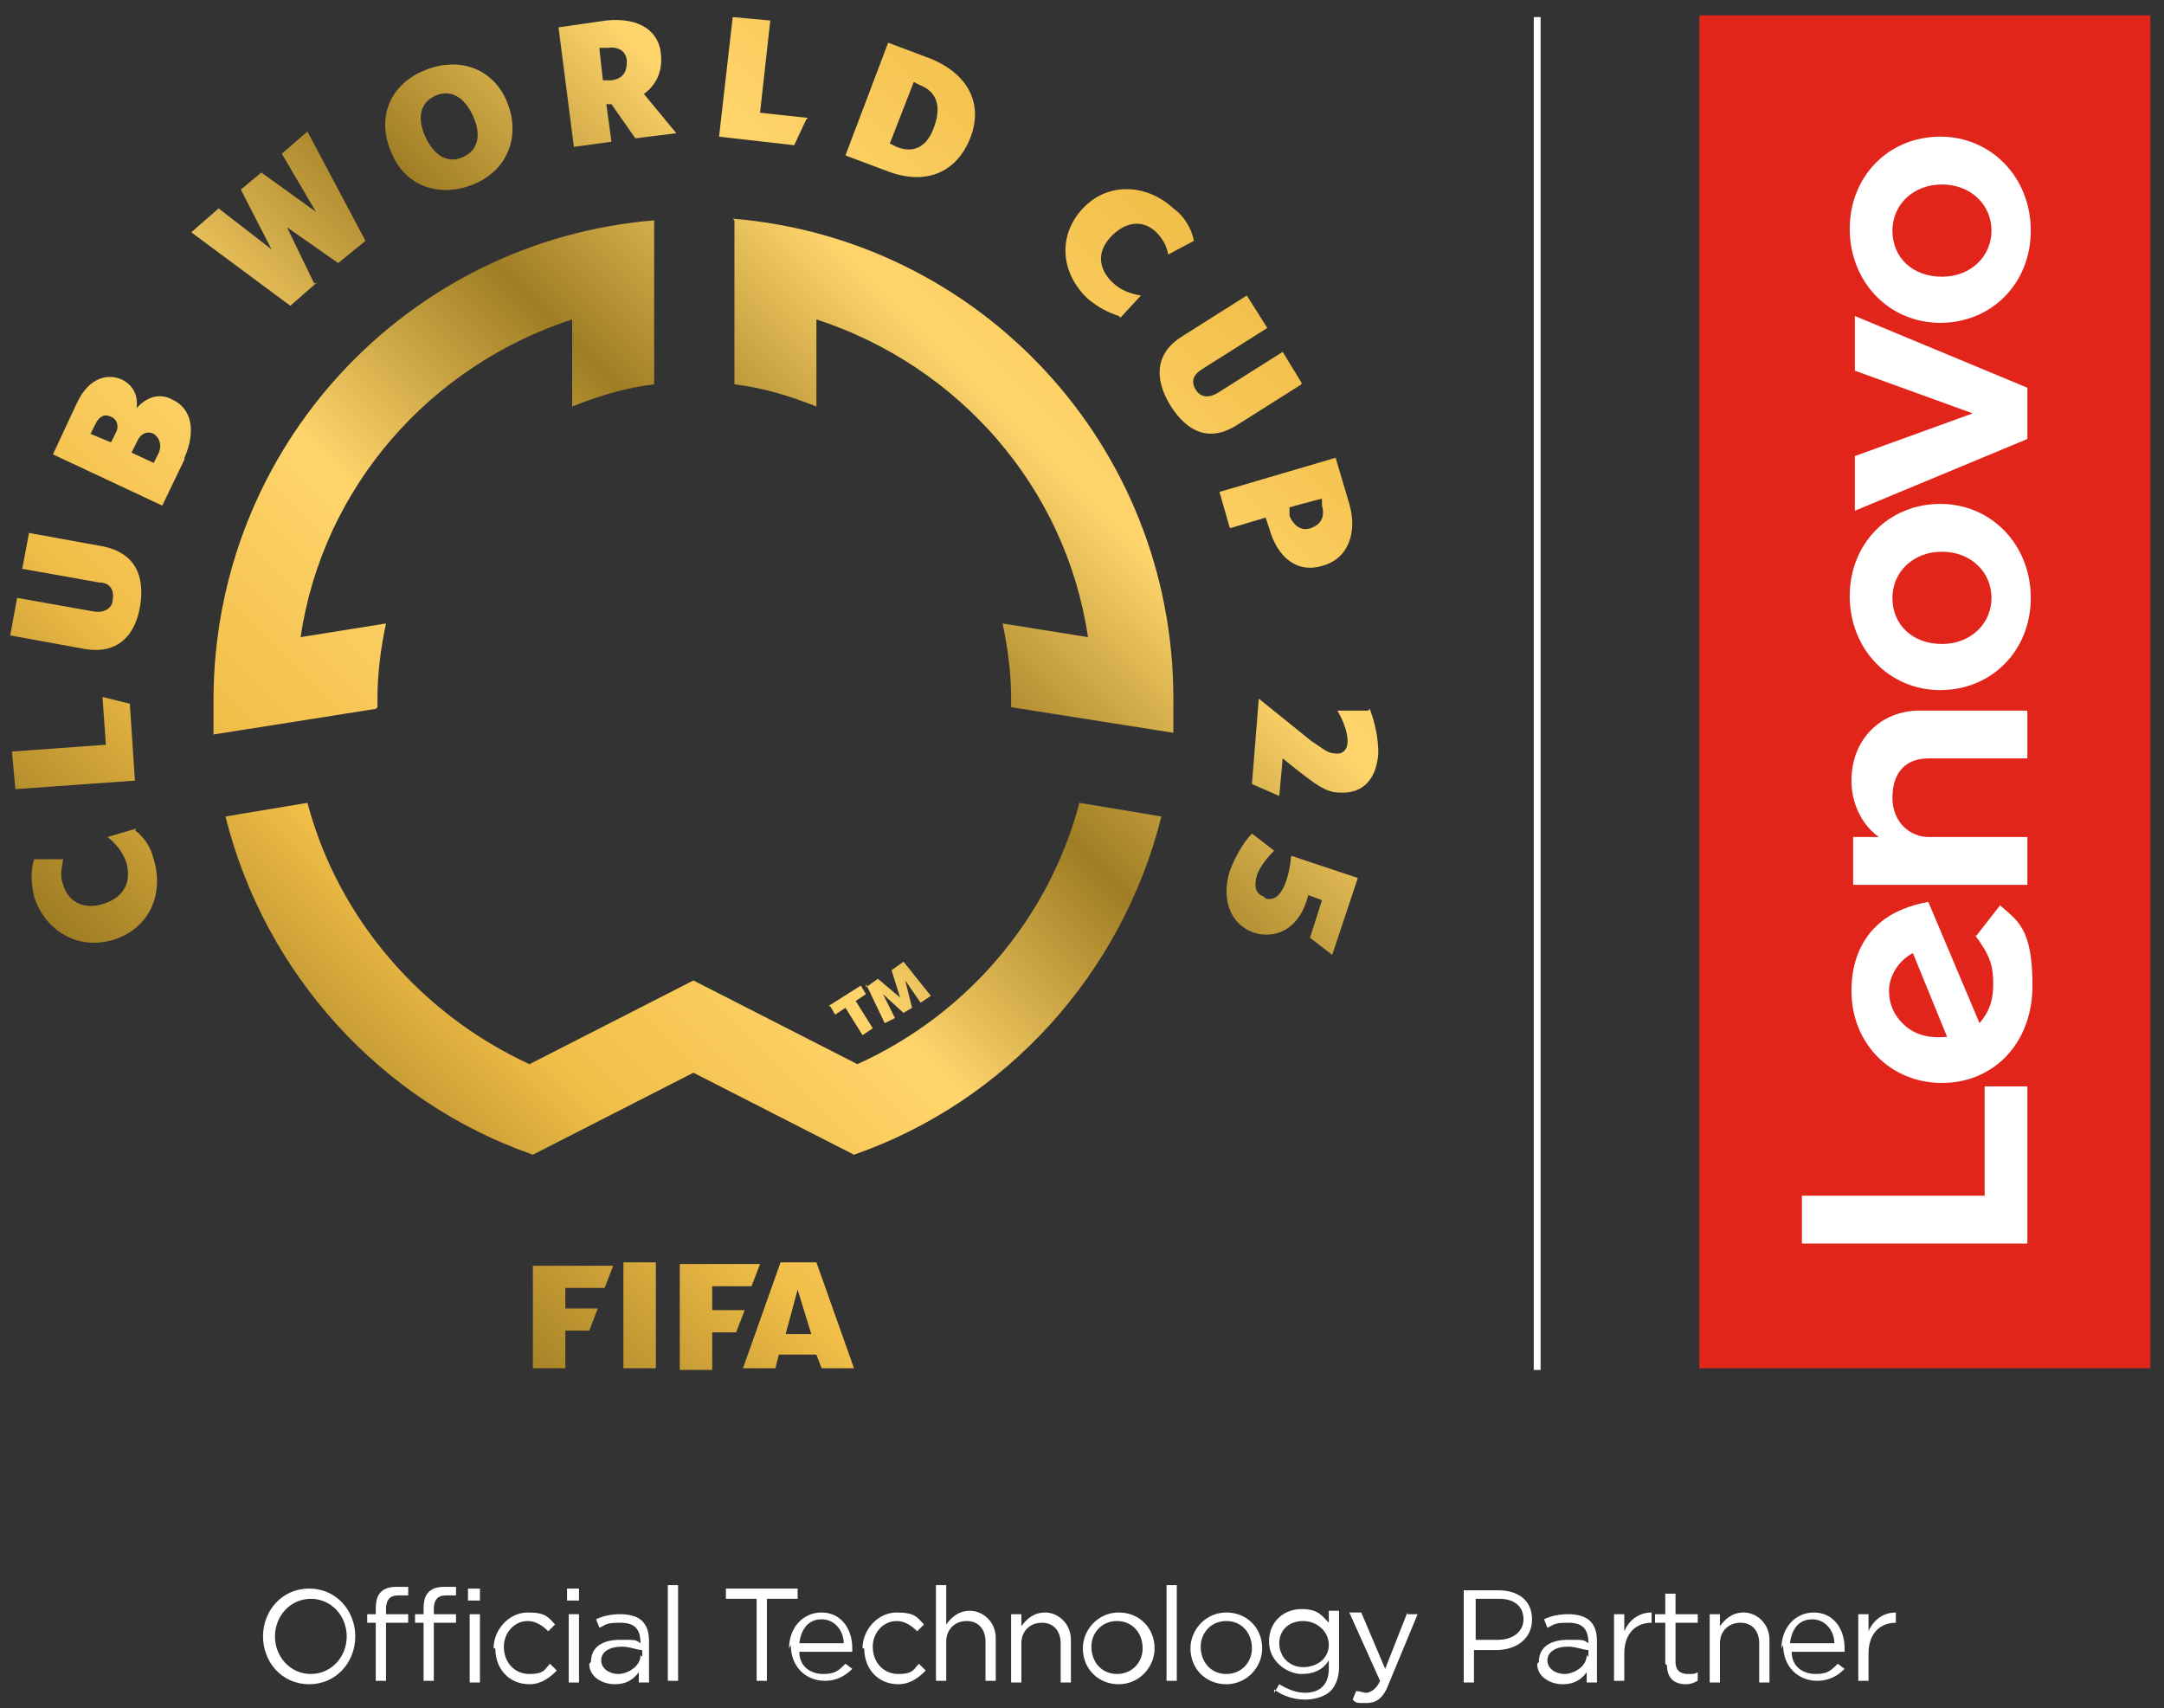 <?xml version="1.0" encoding="UTF-8"?>
<svg id="Artwork" xmlns="http://www.w3.org/2000/svg" version="1.1" xmlns:xlink="http://www.w3.org/1999/xlink" viewBox="0 0 126.7 100">
  <rect x="0" y="0" width="126.7" height="100" fill="#333333" stroke="none"/>
  <!-- Generator: Adobe Illustrator 29.5.1, SVG Export Plug-In . SVG Version: 2.1.0 Build 141)  -->
  <defs>
    <style>
      .st0 {
        fill: #fff;
      }

      .st1 {
        fill: #e1251b;
      }

      .st2 {
        fill: url(#linear-gradient);
      }
    </style>
    <linearGradient id="linear-gradient" x1="14.1" y1="34.4" x2="67.8" y2="88.2" gradientTransform="translate(0 99.5) scale(1 -1)" gradientUnits="userSpaceOnUse">
      <stop offset="0" stop-color="#9f7d23"/>
      <stop offset=".2" stop-color="#f1be48"/>
      <stop offset=".4" stop-color="#ffd56c"/>
      <stop offset=".6" stop-color="#9f7d23"/>
      <stop offset=".8" stop-color="#ffd56c"/>
      <stop offset="1" stop-color="#f1be48"/>
    </linearGradient>
  </defs>
  <path class="st2" d="M22,41.5l-9.5,1.5c0-.7,0-1.3,0-2,0-14.8,11.3-26.9,25.8-28.1v9.6c-1.7.2-3.3.7-4.8,1.3v-5.1c-8.3,2.7-14.6,9.8-15.9,18.6l5-.8c-.3,1.4-.5,2.9-.5,4.4s0,.3,0,.5h0ZM43,12.9v9.6c1.7.2,3.3.7,4.8,1.3v-5.1c8.3,2.7,14.6,9.8,15.9,18.6l-5-.8c.3,1.4.5,2.9.5,4.4s0,.3,0,.5l9.5,1.5c0-.7,0-1.3,0-2,0-14.8-11.3-26.9-25.8-28.1h0ZM50.2,62.3l-9.6-4.9-9.6,4.9c-6.3-2.9-11.2-8.5-13-15.3l-4.8.8c2.3,9.2,9.1,16.7,18,19.8l9.4-4.8,9.4,4.8c8.9-3.1,15.7-10.6,18-19.8l-4.8-.8c-1.8,6.8-6.6,12.4-13,15.3ZM31.2,80.1h1.9v-2.2h1.4l.5-1.3h-1.9v-1.2h2.3l.5-1.3h-4.7v6.2h0ZM36.5,80.1h1.9v-6.2h-1.9v6.2ZM41.7,76.5v-1.2h2.3l.5-1.3h-4.7v6.2h1.9v-2.2h1.4l.5-1.3h-1.9,0ZM47.8,73.9l2.2,6.2h-1.9l-.3-.8h-2.2l-.2.8h-1.9l2.2-6.2h2,0ZM47.5,78.1l-.8-2.6-.7,2.6h1.5ZM48.6,58.9l.3.5.6-.4,1,1.6.6-.4-1-1.6.6-.4-.3-.5-1.9,1.2h0ZM50.7,57.6l1.1,2.3.6-.3-.7-1.4,1.2,1.1.5-.3-.4-1.6.9,1.3.6-.4-1.6-2-.7.5.5,1.6-1.3-1.1-.7.5h0ZM8,48.5l-1.7.5c.5.4.9.9,1.1,1.5.3,1.1-.1,2-1.3,2.4-1.2.4-2.1-.1-2.4-1.1-.2-.5-.1-.9,0-1.5h-1.7c-.2.6-.2,1.4,0,2.2.6,1.9,2.5,3.2,4.7,2.5,2.1-.7,2.9-2.7,2.3-4.7-.2-.8-.6-1.3-1.1-1.7h0ZM7.6,41.2l-1.6-.4.2,2.8-5.5.4.2,2.2,7-.5-.3-4.5h0ZM8.2,35.5c.3-1.8-.3-3.1-2.1-3.5l-4.4-.8-.4,2.1,4.5.8c.6,0,.9.4.8,1,0,.5-.5.8-1.1.7l-4.5-.8-.4,2.2,4.4.8c1.8.3,2.9-.7,3.2-2.5h0ZM10.8,26.9l-1.3,2.7-6.4-3,1.4-3c.6-1.3,1.6-1.8,2.6-1.4.6.3,1,.8.9,1.7.6-.7,1.4-.9,2.1-.5,1.1.5,1.4,1.8.7,3.4h0ZM6.5,24.4c-.4-.2-.7,0-.9.4l-.3.6,1.2.5.3-.6c.2-.4,0-.8-.3-.9ZM9,25.4c-.4-.2-.8,0-1,.5l-.3.6,1.3.6.3-.6c.2-.5,0-.9-.3-1.1h0ZM18.4,16.6l-1.6-3.3,3,2.1,1.6-1.3-3.4-6.4-1.5,1.3,2,3.4-3.2-2.3-1.2,1,1.8,3.5-3.1-2.4-1.6,1.4,5.8,4.3,1.6-1.4h0ZM22.9,8.9c-.9-2.1,0-4,2-4.8,2-.8,4-.1,4.8,1.9s0,4-2,4.8c-2,.8-4,.1-4.8-1.9ZM24.9,8c.5,1.1,1.3,1.6,2.2,1.2.9-.4,1.1-1.3.6-2.4-.5-1.1-1.3-1.6-2.2-1.2-.9.4-1.1,1.3-.6,2.4ZM33.6,8.6l-.9-7,2.8-.4c1.9-.2,3.1.6,3.2,2,.1,1-.3,1.8-1,2.3l1.9,2.3-2.4.3-1.4-2h-.3s.3,2.2.3,2.2l-2.2.3h0ZM35.1,2.9l.2,1.8h.5c.7-.1.9-.5.9-1.1,0-.5-.4-.9-1.1-.8,0,0-.5,0-.5,0ZM47.3,6.9l-2.8-.3.6-5.4-2.2-.2-.8,7,4.4.5.7-1.5h0ZM51.9,10l-2.4-.9,2.5-6.6,2.4.9c2.3.9,3.2,2.7,2.4,4.7-.8,2-2.6,2.8-4.9,1.9h0ZM52.1,8.4l.4.2c1,.4,1.8,0,2.2-1.2.4-1.1.2-2-.8-2.4l-.4-.2s-1.4,3.6-1.4,3.6ZM65.6,18.6l1.2-1.3c-.6-.1-1.2-.3-1.7-.8-.8-.8-.9-1.8,0-2.7.9-.9,1.9-.9,2.6-.2.4.4.6.8.7,1.3l1.5-.8c-.1-.6-.5-1.4-1.2-1.9-1.5-1.4-3.8-1.6-5.3,0-1.5,1.6-1.3,3.8.3,5.3.6.5,1.2.8,1.8,1h0ZM76.2,22.4l-1.1-1.8-3.8,2.4c-.5.3-1,.3-1.3-.2-.3-.5-.1-.9.4-1.2l3.8-2.4-1.2-1.9-3.8,2.4c-1.6,1-1.6,2.5-.7,4,1,1.6,2.3,2.2,3.9,1.2l3.8-2.4h0ZM72,30.9l-.6-2.1,6.8-2,.8,2.7c.5,1.7-.1,3.2-1.5,3.6-1.5.5-2.7-.4-3.2-2.2l-.2-.6-2,.6h0ZM75.5,29.8v.4c.3.7.8.9,1.3.7.5-.2.8-.6.6-1.3v-.4c-.1,0-1.9.5-1.9.5h0ZM80.1,41.6h-1.8c.3.5.6,1.2.6,1.8,0,.5-.3.8-.8.7-.4,0-.8-.4-1.3-.7l-3.1-2.5h0s-.4,5-.4,5l1.6.7.2-2.2,1,.8c.8.6,1.5,1.2,2.3,1.2,1.5.1,2.2-.9,2.3-2.3,0-.9-.2-1.8-.5-2.6h0ZM74,52.5c-.5-.2-.6-.6-.4-1.3.2-.5.6-1,1-1.4l-1.3-1c-.5.5-1,1.4-1.3,2.2-.5,1.6,0,3.1,1.4,3.6,1.3.4,2.7-.2,3.2-2.2l.8.3-.7,2.2,1.3,1,1.5-4.5-3.9-1.3c-.1,1.1-.5,2.8-1.5,2.5h0Z"/>
  <g>
    <path class="st0" d="M15.4,95.8h0c0-1.5,1.1-2.8,2.7-2.8s2.7,1.3,2.7,2.8h0c0,1.5-1.1,2.8-2.7,2.8s-2.7-1.3-2.7-2.8ZM20.3,95.8h0c0-1.2-.9-2.2-2.1-2.2s-2.1,1-2.1,2.2h0c0,1.2.9,2.2,2.1,2.2s2.1-1,2.1-2.2h0Z"/>
    <path class="st0" d="M22,95h-.5v-.5h.5v-.3c0-.5.1-.8.3-1,.2-.2.5-.3.9-.3s.5,0,.7,0v.5c-.2,0-.4,0-.6,0-.5,0-.7.3-.7.8v.3h1.3v.5h-1.3v3.4h-.6v-3.4h0ZM24.8,95h-.5v-.5h.5v-.3c0-.5.1-.8.3-1,.2-.2.5-.3.9-.3s.5,0,.7,0v.5c-.2,0-.4,0-.6,0-.5,0-.7.3-.7.8v.3h1.3v.5h-1.3v3.4h-.6v-3.4h0ZM27.4,93h.7v.7h-.7v-.7ZM27.5,94.5h.6v4h-.6v-4Z"/>
    <path class="st0" d="M28.9,96.5h0c0-1.1.9-2.1,2-2.1s1.2.3,1.6.7l-.4.4c-.3-.3-.7-.6-1.2-.6-.8,0-1.4.7-1.4,1.5h0c0,.9.6,1.6,1.5,1.6s.9-.3,1.2-.6l.4.4c-.4.4-.9.8-1.6.8-1.2,0-2-.9-2-2.1h0Z"/>
    <path class="st0" d="M33.2,93h.7v.7h-.7v-.7ZM33.3,94.5h.6v4h-.6v-4Z"/>
    <path class="st0" d="M34.6,97.3h0c0-.9.7-1.3,1.7-1.3s.9,0,1.2.2h0c0-.9-.4-1.2-1.2-1.2s-.8.1-1.2.3l-.2-.5c.4-.2.9-.3,1.4-.3s1,.1,1.3.4c.3.3.4.7.4,1.2v2.4h-.6v-.6c-.3.4-.7.7-1.4.7s-1.5-.4-1.5-1.2h0ZM37.6,97v-.4c-.3,0-.7-.2-1.2-.2-.7,0-1.2.3-1.2.8h0c0,.5.5.8,1,.8s1.3-.4,1.3-1.1h0Z"/>
    <path class="st0" d="M39.1,92.8h.6v5.6h-.6v-5.6Z"/>
    <path class="st0" d="M44.3,93.6h-1.8v-.6h4.2v.6h-1.8v4.8h-.6v-4.8Z"/>
    <path class="st0" d="M46.2,96.5h0c0-1.2.8-2.1,1.9-2.1s1.8.9,1.8,2.1,0,.1,0,.2h-3.1c0,.9.7,1.3,1.4,1.3s.9-.2,1.3-.6l.4.3c-.4.4-.9.7-1.6.7-1.1,0-2-.8-2-2.1h0ZM49.4,96.2c0-.7-.5-1.4-1.3-1.4s-1.2.6-1.3,1.4h2.6,0Z"/>
    <path class="st0" d="M50.5,96.5h0c0-1.1.9-2.1,2-2.1s1.2.3,1.6.7l-.4.4c-.3-.3-.7-.6-1.2-.6-.8,0-1.4.7-1.4,1.5h0c0,.9.6,1.6,1.5,1.6s.9-.3,1.2-.6l.4.4c-.4.4-.9.8-1.6.8-1.2,0-2-.9-2-2.1h0Z"/>
    <path class="st0" d="M54.8,92.8h.6v2.3c.3-.4.7-.8,1.4-.8s1.5.6,1.5,1.6v2.5h-.6v-2.3c0-.7-.4-1.2-1.1-1.2s-1.2.5-1.2,1.2v2.3h-.6v-5.6h0Z"/>
    <path class="st0" d="M59.2,94.5h.6v.7c.3-.4.7-.8,1.4-.8s1.5.6,1.5,1.6v2.5h-.6v-2.3c0-.7-.4-1.2-1.1-1.2s-1.2.5-1.2,1.2v2.3h-.6v-4h0Z"/>
    <path class="st0" d="M63.4,96.5h0c0-1.1.9-2.1,2.1-2.1s2.1.9,2.1,2.1h0c0,1.1-.9,2.1-2.1,2.1s-2.1-.9-2.1-2.1h0ZM66.9,96.5h0c0-.9-.6-1.6-1.5-1.6s-1.5.7-1.5,1.5h0c0,.9.6,1.6,1.5,1.6s1.5-.7,1.5-1.5h0Z"/>
    <path class="st0" d="M68.3,92.8h.6v5.6h-.6v-5.6Z"/>
    <path class="st0" d="M69.7,96.5h0c0-1.1.9-2.1,2.1-2.1s2.1.9,2.1,2.1h0c0,1.1-.9,2.1-2.1,2.1s-2.1-.9-2.1-2.1h0ZM73.3,96.5h0c0-.9-.6-1.6-1.5-1.6s-1.5.7-1.5,1.5h0c0,.9.6,1.6,1.5,1.6s1.5-.7,1.5-1.5h0Z"/>
    <path class="st0" d="M74.6,99.1l.3-.5c.5.3,1,.5,1.5.5.9,0,1.4-.5,1.4-1.4v-.5c-.3.5-.8.8-1.6.8s-1.9-.7-1.9-1.9h0c0-1.2.9-1.9,1.9-1.9s1.2.4,1.6.8v-.7h.6v3.3c0,.6-.2,1.1-.5,1.4s-.9.5-1.5.5-1.3-.2-1.8-.6h0ZM77.8,96.3h0c0-.8-.7-1.4-1.5-1.4s-1.4.5-1.4,1.3h0c0,.8.6,1.4,1.4,1.4s1.5-.5,1.5-1.3Z"/>
    <path class="st0" d="M82.4,94.5h.6l-1.7,4.1c-.3.8-.7,1.1-1.3,1.1s-.6,0-.8-.2l.2-.5c.2,0,.4.1.6.1s.6-.2.8-.7l-1.8-4h.7l1.4,3.3,1.3-3.3h0Z"/>
    <path class="st0" d="M85.7,93.1h2c1.2,0,2,.6,2,1.7h0c0,1.2-1,1.8-2.1,1.8h-1.3v1.9h-.6v-5.4h0ZM87.7,96c.9,0,1.5-.5,1.5-1.2h0c0-.8-.6-1.2-1.4-1.2h-1.4v2.4h1.3,0Z"/>
    <path class="st0" d="M90.1,97.3h0c0-.9.7-1.3,1.7-1.3s.9,0,1.2.2h0c0-.9-.4-1.2-1.2-1.2s-.8.1-1.2.3l-.2-.5c.4-.2.9-.3,1.4-.3s1,.1,1.3.4.4.7.4,1.2v2.4h-.6v-.6c-.3.4-.7.7-1.4.7s-1.5-.4-1.5-1.2h0ZM93,97v-.4c-.3,0-.7-.2-1.2-.2-.7,0-1.2.3-1.2.8h0c0,.5.5.8,1,.8s1.3-.4,1.3-1.1h0Z"/>
    <path class="st0" d="M94.5,94.5h.6v1c.3-.7.9-1.1,1.6-1.1v.6h0c-.9,0-1.6.6-1.6,1.8v1.6h-.6v-4h0Z"/>
    <path class="st0" d="M97.5,97.4v-2.4h-.6v-.5h.6v-1.2h.6v1.2h1.3v.5h-1.3v2.3c0,.5.3.7.7.7s.4,0,.6-.1v.5c-.2.1-.4.2-.7.2-.6,0-1.1-.3-1.1-1.1Z"/>
    <path class="st0" d="M100.1,94.5h.6v.7c.3-.4.7-.8,1.4-.8s1.5.6,1.5,1.6v2.5h-.6v-2.3c0-.7-.4-1.2-1.1-1.2s-1.2.5-1.2,1.2v2.3h-.6v-4h0Z"/>
    <path class="st0" d="M104.3,96.5h0c0-1.2.8-2.1,1.9-2.1s1.8.9,1.8,2.1,0,.1,0,.2h-3.1c0,.9.7,1.3,1.4,1.3s.9-.2,1.3-.6l.4.3c-.4.4-.9.7-1.6.7-1.1,0-2-.8-2-2.1h0ZM107.4,96.2c0-.7-.5-1.4-1.3-1.4s-1.2.6-1.3,1.4h2.6,0Z"/>
    <path class="st0" d="M108.8,94.5h.6v1c.3-.7.9-1.1,1.6-1.1v.6h0c-.9,0-1.6.6-1.6,1.8v1.6h-.6v-4h0Z"/>
  </g>
  <g>
    <rect id="DIVIDER_LINE" class="st0" x="89.8" y="1" width=".4" height="79.2"/>
    <g>
      <rect class="st1" x="99.5" y=".9" width="26.4" height="79.2"/>
      <g>
        <path class="st0" d="M108.4,45.7c0,1.2.5,2.5,1.6,3.3h-1.5v2.8h10.2v-2.8h-5.8c-1,0-2.1-.8-2.1-2.3s.8-2.3,2.1-2.3h5.8v-2.8h-6.3c-2.3,0-4,1.7-4,4.1"/>
        <polygon class="st0" points="108.6 21.7 115.5 24.2 108.6 26.7 108.6 29.9 118.7 25.7 118.7 22.7 108.6 18.5 108.6 21.7"/>
        <path class="st0" d="M115.6,54.7c.9,1.2,1.1,1.8,1.1,2.9s-.3,1.7-.8,2.3l-3-7.1c-1.1.2-2.1.6-2.8,1.2-1.1.9-1.7,2.3-1.7,4,0,3.1,2.3,5.4,5.3,5.4s5.3-2.3,5.3-5.7-.9-3.8-1.9-4.7l-1.4,1.8h0ZM111.6,60.1c-.6-.5-1-1.2-1-2.1s.6-1.8,1.4-2.2l2,4.9c-1,.1-1.8-.1-2.4-.6Z"/>
        <polygon class="st0" points="116.2 63.6 116.2 70 105.5 70 105.5 72.8 118.7 72.8 118.7 63.6 116.2 63.6"/>
        <path class="st0" d="M118.9,13.5c0,3.1-2.3,5.4-5.3,5.4s-5.3-2.4-5.3-5.5,2.3-5.4,5.3-5.4,5.3,2.4,5.3,5.5M110.8,13.5c0,1.6,1.2,2.7,2.9,2.7s2.9-1.2,2.9-2.7-1.2-2.7-2.9-2.7-2.9,1.2-2.9,2.7"/>
        <path class="st0" d="M118.9,35c0,3.1-2.3,5.4-5.3,5.4s-5.3-2.4-5.3-5.5,2.3-5.4,5.3-5.4,5.3,2.4,5.3,5.5M110.8,35c0,1.6,1.2,2.7,2.9,2.7s2.9-1.2,2.9-2.7-1.2-2.7-2.9-2.7-2.9,1.2-2.9,2.7"/>
      </g>
    </g>
  </g>
</svg>